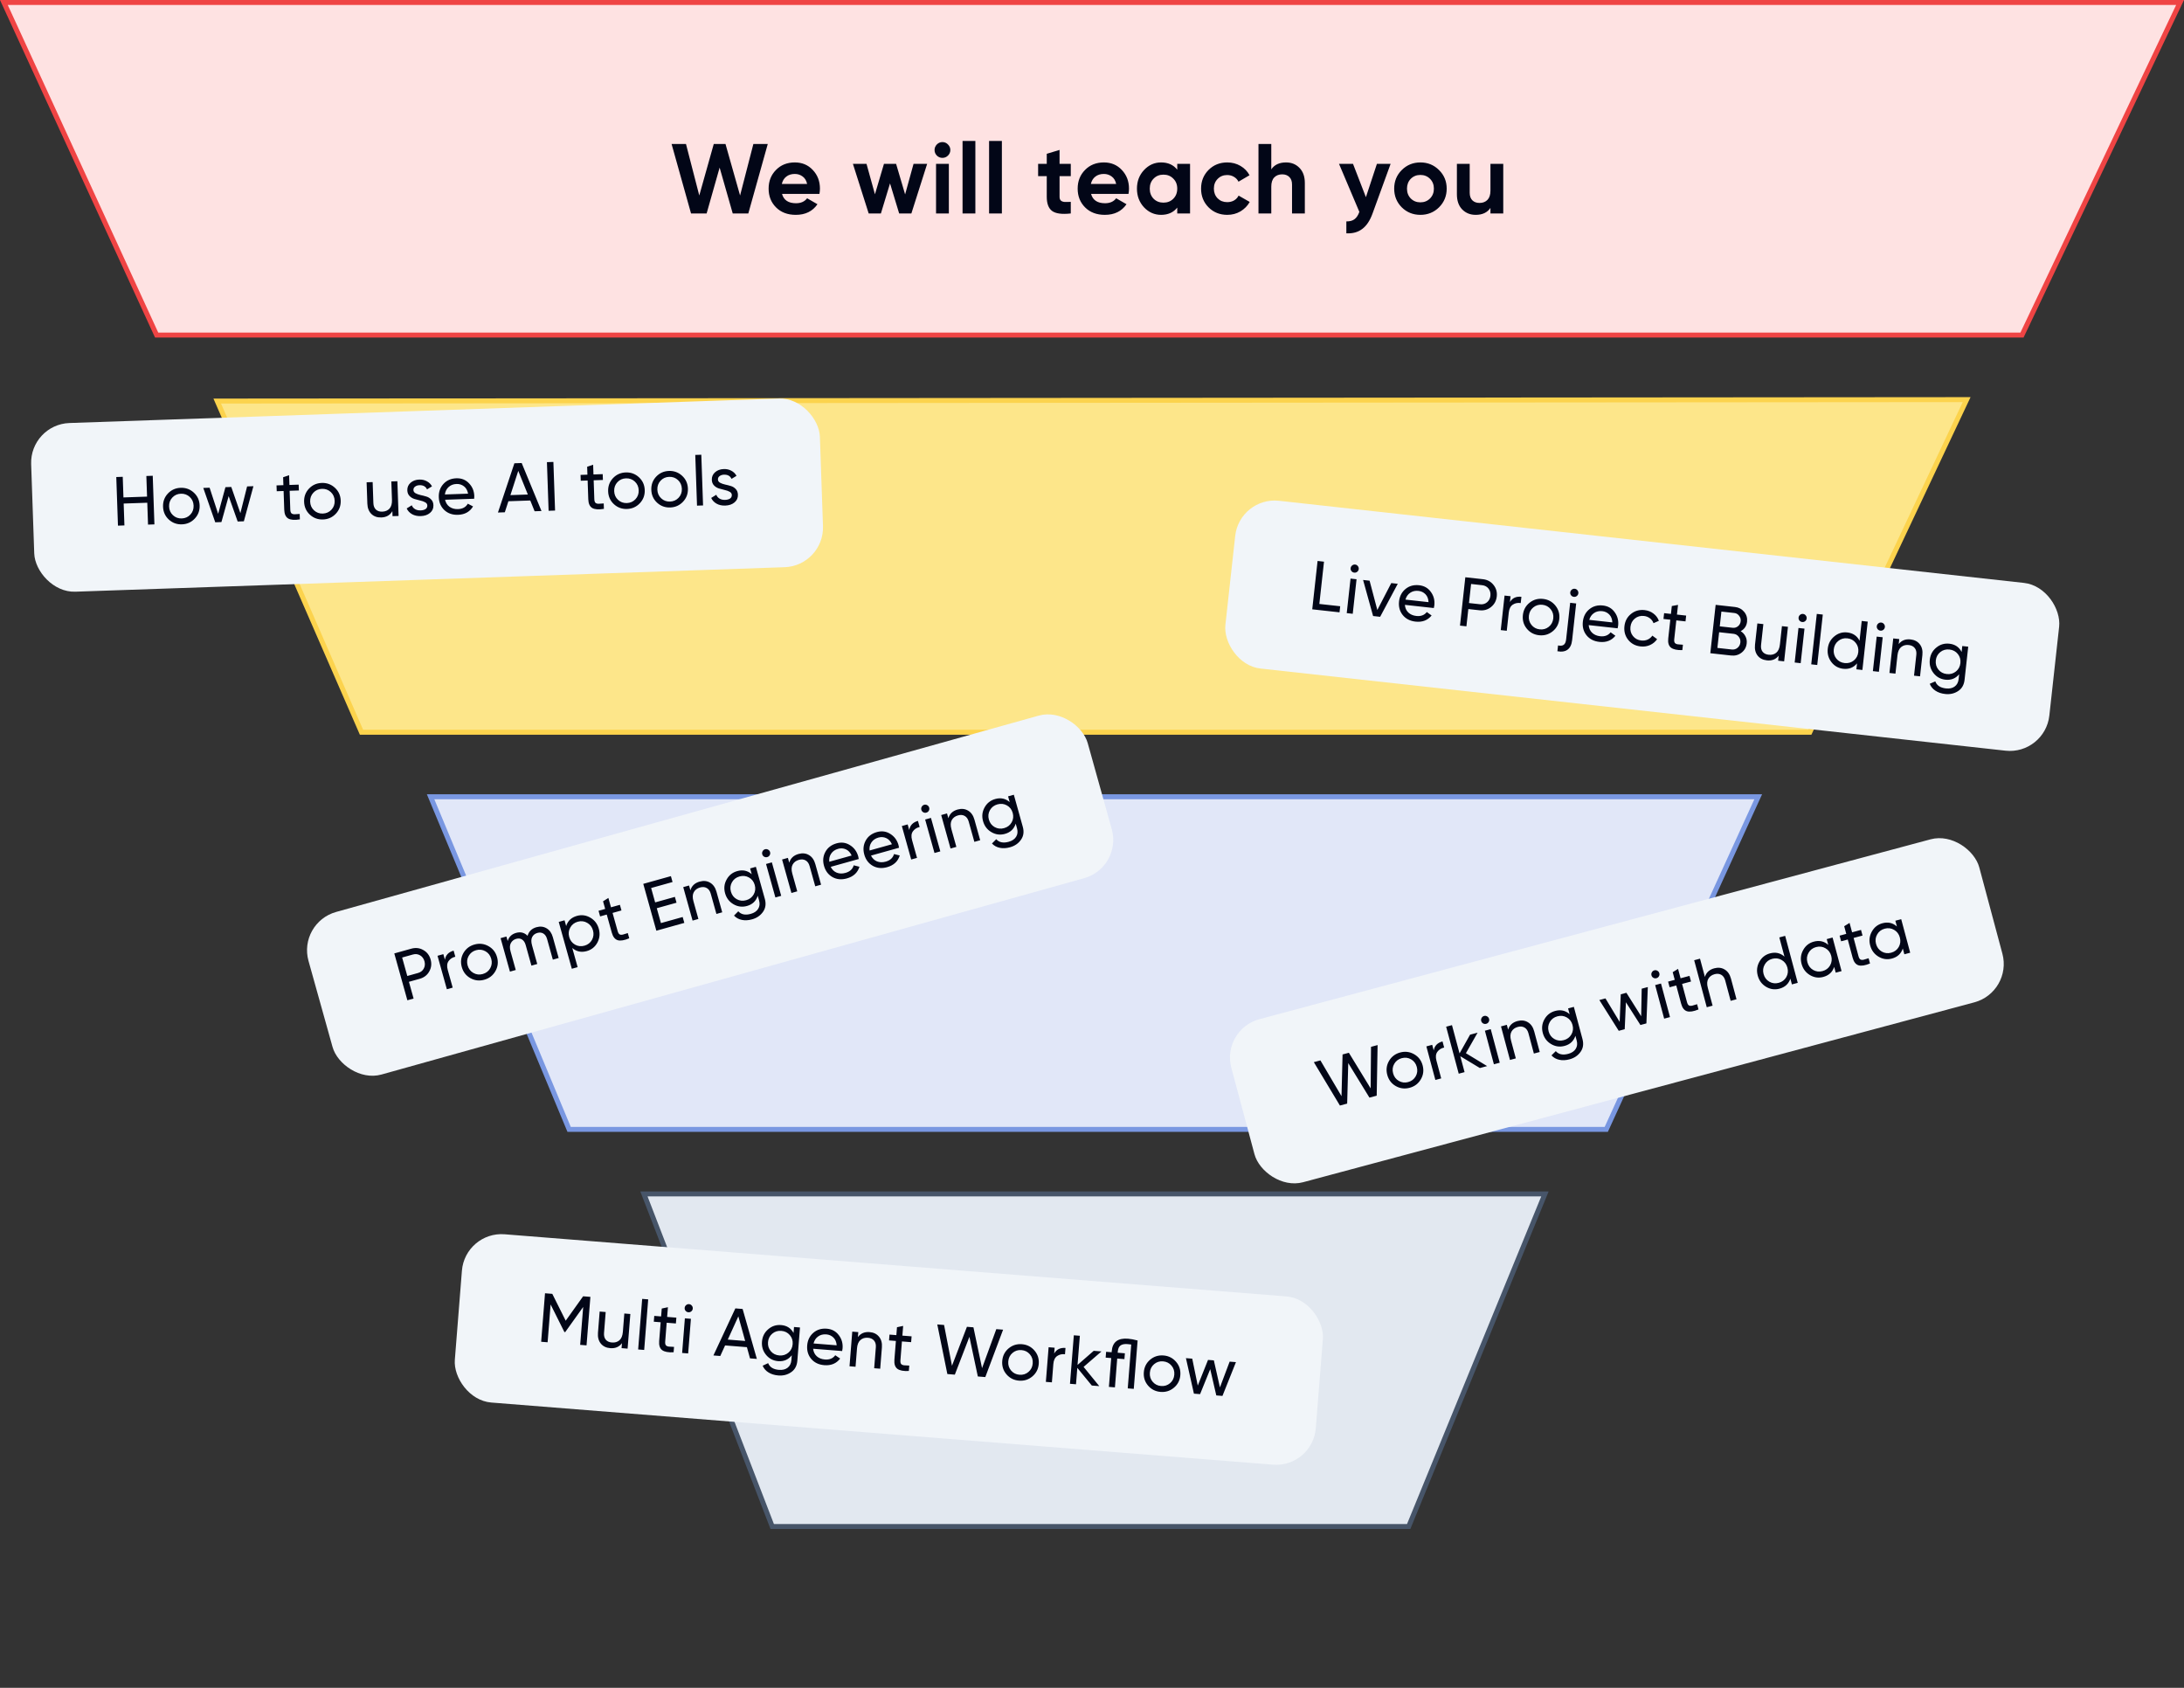 <svg width="440" height="340" viewBox="0 0 440 340" fill="none" xmlns="http://www.w3.org/2000/svg">
<rect x="0" y="0" width="440" height="340" fill="#333333" stroke="none"/>
<path d="M439.209 0.5L407.358 67.5H31.561L0.78 0.5H439.209Z" fill="#FEE2E2" stroke="#EF4444"/>
<path d="M139.22 43L135.3 29H138.2L140.88 39.38L143.8 29H146.16L149.1 39.38L151.78 29H154.68L150.76 43H147.62L144.98 33.76L142.36 43H139.22ZM157.549 39.06C157.896 40.313 158.836 40.94 160.369 40.94C161.356 40.94 162.102 40.607 162.609 39.94L164.689 41.14C163.702 42.567 162.249 43.28 160.329 43.28C158.676 43.28 157.349 42.78 156.349 41.78C155.349 40.78 154.849 39.52 154.849 38C154.849 36.493 155.342 35.24 156.329 34.24C157.316 33.227 158.582 32.72 160.129 32.72C161.596 32.72 162.802 33.227 163.749 34.24C164.709 35.253 165.189 36.507 165.189 38C165.189 38.333 165.156 38.687 165.089 39.06H157.549ZM157.509 37.06H162.609C162.462 36.38 162.156 35.873 161.689 35.54C161.236 35.207 160.716 35.04 160.129 35.04C159.436 35.04 158.862 35.22 158.409 35.58C157.956 35.927 157.656 36.42 157.509 37.06ZM184.05 33H186.79L183.61 43H181.15L179.31 36.94L177.47 43H175.01L171.83 33H174.57L176.27 39.14L178.09 33H180.53L182.35 39.16L184.05 33ZM189.861 31.8C189.434 31.8 189.061 31.647 188.741 31.34C188.434 31.02 188.281 30.647 188.281 30.22C188.281 29.793 188.434 29.42 188.741 29.1C189.061 28.78 189.434 28.62 189.861 28.62C190.301 28.62 190.674 28.78 190.981 29.1C191.301 29.42 191.461 29.793 191.461 30.22C191.461 30.647 191.301 31.02 190.981 31.34C190.674 31.647 190.301 31.8 189.861 31.8ZM188.581 43V33H191.161V43H188.581ZM193.922 43V28.4H196.502V43H193.922ZM199.264 43V28.4H201.844V43H199.264ZM215.725 35.48H213.465V39.64C213.465 39.987 213.552 40.24 213.725 40.4C213.898 40.56 214.152 40.653 214.485 40.68C214.818 40.693 215.232 40.687 215.725 40.66V43C213.952 43.2 212.698 43.033 211.965 42.5C211.245 41.967 210.885 41.013 210.885 39.64V35.48H209.145V33H210.885V30.98L213.465 30.2V33H215.725V35.48ZM219.812 39.06C220.158 40.313 221.098 40.94 222.632 40.94C223.618 40.94 224.365 40.607 224.872 39.94L226.952 41.14C225.965 42.567 224.512 43.28 222.592 43.28C220.938 43.28 219.612 42.78 218.612 41.78C217.612 40.78 217.112 39.52 217.112 38C217.112 36.493 217.605 35.24 218.592 34.24C219.578 33.227 220.845 32.72 222.392 32.72C223.858 32.72 225.065 33.227 226.012 34.24C226.972 35.253 227.452 36.507 227.452 38C227.452 38.333 227.418 38.687 227.352 39.06H219.812ZM219.772 37.06H224.872C224.725 36.38 224.418 35.873 223.952 35.54C223.498 35.207 222.978 35.04 222.392 35.04C221.698 35.04 221.125 35.22 220.672 35.58C220.218 35.927 219.918 36.42 219.772 37.06ZM237.175 33H239.755V43H237.175V41.82C236.401 42.793 235.315 43.28 233.915 43.28C232.581 43.28 231.435 42.773 230.475 41.76C229.528 40.733 229.055 39.48 229.055 38C229.055 36.52 229.528 35.273 230.475 34.26C231.435 33.233 232.581 32.72 233.915 32.72C235.315 32.72 236.401 33.207 237.175 34.18V33ZM232.415 40.04C232.935 40.56 233.595 40.82 234.395 40.82C235.195 40.82 235.855 40.56 236.375 40.04C236.908 39.507 237.175 38.827 237.175 38C237.175 37.173 236.908 36.5 236.375 35.98C235.855 35.447 235.195 35.18 234.395 35.18C233.595 35.18 232.935 35.447 232.415 35.98C231.895 36.5 231.635 37.173 231.635 38C231.635 38.827 231.895 39.507 232.415 40.04ZM247.254 43.28C245.747 43.28 244.487 42.773 243.474 41.76C242.474 40.747 241.974 39.493 241.974 38C241.974 36.507 242.474 35.253 243.474 34.24C244.487 33.227 245.747 32.72 247.254 32.72C248.227 32.72 249.114 32.953 249.914 33.42C250.714 33.887 251.321 34.513 251.734 35.3L249.514 36.6C249.314 36.187 249.007 35.86 248.594 35.62C248.194 35.38 247.741 35.26 247.234 35.26C246.461 35.26 245.821 35.52 245.314 36.04C244.807 36.547 244.554 37.2 244.554 38C244.554 38.787 244.807 39.44 245.314 39.96C245.821 40.467 246.461 40.72 247.234 40.72C247.754 40.72 248.214 40.607 248.614 40.38C249.027 40.14 249.334 39.813 249.534 39.4L251.774 40.68C251.334 41.467 250.714 42.1 249.914 42.58C249.114 43.047 248.227 43.28 247.254 43.28ZM259.099 32.72C260.192 32.72 261.092 33.087 261.799 33.82C262.519 34.553 262.879 35.567 262.879 36.86V43H260.299V37.18C260.299 36.513 260.119 36.007 259.759 35.66C259.399 35.3 258.919 35.12 258.319 35.12C257.652 35.12 257.119 35.327 256.719 35.74C256.319 36.153 256.119 36.773 256.119 37.6V43H253.539V29H256.119V34.12C256.745 33.187 257.739 32.72 259.099 32.72ZM277.402 33H280.162L276.522 43C276.002 44.44 275.308 45.48 274.442 46.12C273.588 46.773 272.522 47.067 271.242 47V44.6C271.935 44.613 272.482 44.467 272.882 44.16C273.295 43.853 273.622 43.36 273.862 42.68L269.762 33H272.582L275.182 39.72L277.402 33ZM289.919 41.76C288.892 42.773 287.639 43.28 286.159 43.28C284.679 43.28 283.425 42.773 282.399 41.76C281.385 40.733 280.879 39.48 280.879 38C280.879 36.52 281.385 35.273 282.399 34.26C283.425 33.233 284.679 32.72 286.159 32.72C287.639 32.72 288.892 33.233 289.919 34.26C290.945 35.273 291.459 36.52 291.459 38C291.459 39.48 290.945 40.733 289.919 41.76ZM284.219 39.98C284.739 40.5 285.385 40.76 286.159 40.76C286.932 40.76 287.579 40.5 288.099 39.98C288.619 39.46 288.879 38.8 288.879 38C288.879 37.2 288.619 36.54 288.099 36.02C287.579 35.5 286.932 35.24 286.159 35.24C285.385 35.24 284.739 35.5 284.219 36.02C283.712 36.54 283.459 37.2 283.459 38C283.459 38.8 283.712 39.46 284.219 39.98ZM300.274 33H302.854V43H300.274V41.88C299.647 42.813 298.654 43.28 297.294 43.28C296.2 43.28 295.294 42.913 294.574 42.18C293.867 41.447 293.514 40.433 293.514 39.14V33H296.094V38.82C296.094 39.487 296.274 40 296.634 40.36C296.994 40.707 297.474 40.88 298.074 40.88C298.74 40.88 299.274 40.673 299.674 40.26C300.074 39.847 300.274 39.227 300.274 38.4V33Z" fill="#020617"/>
<path d="M364.618 147.5H72.827L43.763 80.79L396.211 80.5L364.618 147.5Z" fill="#FDE68A" stroke="#FCD34D"/>
<rect x="6" y="85.488" width="159" height="34" rx="8" transform="rotate(-1.978 6 85.488)" fill="#F1F5F9"/>
<path d="M29.485 95.883L30.772 95.839L31.11 105.633L29.823 105.678L29.671 101.27L24.914 101.435L25.066 105.842L23.765 105.887L23.426 96.093L24.728 96.048L24.871 100.203L29.628 100.039L29.485 95.883ZM39.234 104.47C38.541 105.204 37.681 105.588 36.654 105.624C35.629 105.659 34.744 105.335 34.001 104.651C33.268 103.966 32.883 103.107 32.848 102.071C32.812 101.036 33.136 100.151 33.821 99.418C34.514 98.684 35.374 98.3 36.4 98.264C37.426 98.229 38.311 98.553 39.053 99.237C39.796 99.921 40.185 100.781 40.221 101.816C40.257 102.852 39.928 103.736 39.234 104.47ZM36.614 104.435C37.313 104.41 37.892 104.152 38.352 103.66C38.811 103.168 39.029 102.567 39.004 101.859C38.98 101.15 38.721 100.566 38.229 100.106C37.737 99.647 37.141 99.429 36.441 99.454C35.751 99.477 35.176 99.735 34.717 100.228C34.258 100.72 34.04 101.32 34.065 102.029C34.089 102.738 34.348 103.322 34.84 103.781C35.332 104.241 35.923 104.458 36.614 104.435ZM49.783 97.984L51.056 97.94L49.129 105.011L47.884 105.054L46.068 99.934L44.61 105.167L43.365 105.21L40.954 98.289L42.228 98.245L43.95 103.509L45.418 98.135L46.593 98.094L48.428 103.368L49.783 97.984ZM60.213 98.801L58.352 98.865L58.483 102.657C58.495 103.002 58.569 103.247 58.705 103.391C58.849 103.527 59.062 103.594 59.342 103.594C59.622 103.584 59.967 103.563 60.376 103.53L60.414 104.621C59.355 104.798 58.574 104.741 58.069 104.45C57.563 104.15 57.296 103.566 57.266 102.699L57.135 98.907L55.75 98.955L55.709 97.779L57.094 97.732L57.039 96.137L58.244 95.731L58.312 97.69L60.172 97.625L60.213 98.801ZM67.654 103.489C66.96 104.222 66.1 104.607 65.074 104.642C64.048 104.678 63.164 104.353 62.421 103.669C61.688 102.985 61.303 102.125 61.267 101.09C61.231 100.054 61.556 99.17 62.24 98.436C62.934 97.703 63.794 97.318 64.82 97.283C65.846 97.247 66.73 97.572 67.473 98.256C68.216 98.94 68.605 99.8 68.641 100.835C68.677 101.87 68.347 102.755 67.654 103.489ZM65.033 103.453C65.733 103.429 66.312 103.171 66.771 102.679C67.231 102.186 67.448 101.586 67.423 100.877C67.399 100.168 67.141 99.584 66.648 99.125C66.156 98.665 65.561 98.448 64.861 98.472C64.171 98.496 63.596 98.754 63.137 99.246C62.677 99.738 62.46 100.339 62.484 101.048C62.509 101.757 62.767 102.341 63.259 102.8C63.752 103.259 64.343 103.477 65.033 103.453ZM78.84 96.981L80.057 96.939L80.299 103.934L79.081 103.976L79.046 102.969C78.579 103.779 77.838 104.202 76.821 104.237C76 104.265 75.334 104.031 74.822 103.535C74.309 103.03 74.038 102.334 74.007 101.448L73.859 97.153L75.076 97.111L75.222 101.336C75.242 101.905 75.411 102.343 75.729 102.649C76.048 102.947 76.478 103.086 77.019 103.067C77.625 103.046 78.108 102.843 78.468 102.457C78.828 102.061 78.995 101.472 78.968 100.688L78.84 96.981ZM83.291 98.718C83.3 98.989 83.443 99.203 83.719 99.362C83.995 99.511 84.326 99.63 84.712 99.72C85.098 99.8 85.484 99.898 85.871 100.016C86.258 100.124 86.592 100.327 86.873 100.626C87.154 100.915 87.302 101.297 87.319 101.773C87.341 102.407 87.111 102.924 86.63 103.324C86.158 103.723 85.54 103.936 84.775 103.962C84.094 103.985 83.506 103.856 83.01 103.575C82.515 103.293 82.156 102.908 81.934 102.421L82.963 101.783C83.086 102.115 83.305 102.374 83.62 102.559C83.934 102.744 84.306 102.829 84.735 102.815C85.136 102.801 85.465 102.715 85.721 102.556C85.977 102.389 86.099 102.142 86.088 101.815C86.078 101.545 85.936 101.335 85.659 101.186C85.383 101.027 85.052 100.908 84.667 100.828C84.281 100.738 83.894 100.635 83.507 100.518C83.12 100.4 82.786 100.197 82.505 99.908C82.225 99.619 82.076 99.241 82.06 98.775C82.039 98.168 82.255 97.661 82.708 97.253C83.17 96.845 83.756 96.629 84.465 96.604C85.034 96.585 85.542 96.698 85.989 96.944C86.446 97.18 86.794 97.523 87.033 97.972L86.032 98.581C85.759 97.993 85.25 97.712 84.504 97.738C84.159 97.749 83.868 97.844 83.631 98.02C83.394 98.187 83.281 98.42 83.291 98.718ZM89.667 100.669C89.81 101.29 90.111 101.765 90.57 102.095C91.04 102.424 91.605 102.577 92.267 102.555C93.191 102.523 93.851 102.159 94.247 101.464L95.303 102.015C94.658 103.093 93.65 103.655 92.279 103.703C91.169 103.741 90.252 103.427 89.529 102.761C88.814 102.085 88.439 101.216 88.402 100.152C88.366 99.099 88.676 98.21 89.333 97.487C89.99 96.764 90.859 96.383 91.941 96.346C92.967 96.311 93.814 96.646 94.483 97.351C95.161 98.047 95.517 98.903 95.552 99.92C95.558 100.097 95.551 100.279 95.529 100.467L89.667 100.669ZM91.981 97.493C91.328 97.516 90.793 97.721 90.377 98.109C89.96 98.488 89.711 98.987 89.63 99.606L94.303 99.444C94.178 98.786 93.899 98.291 93.468 97.96C93.036 97.63 92.54 97.474 91.981 97.493ZM107.706 102.988L106.832 100.819L102.425 100.971L101.703 103.195L100.318 103.243L103.632 93.323L105.101 93.272L109.091 102.94L107.706 102.988ZM102.831 99.738L106.343 99.617L104.413 94.851L102.831 99.738ZM110.188 93.096L111.489 93.051L111.827 102.846L110.526 102.891L110.188 93.096ZM121.465 96.685L119.604 96.749L119.735 100.541C119.747 100.886 119.821 101.131 119.956 101.276C120.101 101.411 120.313 101.479 120.594 101.478C120.873 101.469 121.218 101.447 121.628 101.414L121.666 102.506C120.607 102.682 119.825 102.625 119.32 102.335C118.815 102.035 118.547 101.451 118.518 100.583L118.387 96.792L117.001 96.839L116.961 95.664L118.346 95.616L118.291 94.021L119.496 93.615L119.563 95.574L121.424 95.51L121.465 96.685ZM128.905 101.373C128.212 102.107 127.352 102.492 126.326 102.527C125.3 102.562 124.415 102.238 123.673 101.554C122.939 100.87 122.555 100.01 122.519 98.974C122.483 97.939 122.807 97.055 123.492 96.321C124.186 95.587 125.046 95.203 126.072 95.167C127.098 95.132 127.982 95.456 128.725 96.14C129.467 96.825 129.857 97.684 129.892 98.72C129.928 99.755 129.599 100.64 128.905 101.373ZM126.285 101.338C126.984 101.314 127.564 101.055 128.023 100.563C128.482 100.071 128.7 99.471 128.675 98.762C128.651 98.053 128.392 97.469 127.9 97.009C127.408 96.55 126.812 96.332 126.113 96.357C125.422 96.38 124.848 96.638 124.388 97.131C123.929 97.623 123.712 98.223 123.736 98.932C123.761 99.641 124.019 100.225 124.511 100.684C125.003 101.144 125.594 101.362 126.285 101.338ZM137.602 101.073C136.908 101.807 136.049 102.191 135.022 102.227C133.996 102.262 133.112 101.938 132.369 101.254C131.636 100.569 131.251 99.709 131.216 98.674C131.18 97.638 131.504 96.754 132.189 96.021C132.882 95.287 133.742 94.902 134.768 94.867C135.794 94.832 136.679 95.156 137.421 95.84C138.164 96.524 138.553 97.384 138.589 98.419C138.625 99.455 138.296 100.339 137.602 101.073ZM134.981 101.037C135.681 101.013 136.26 100.755 136.72 100.263C137.179 99.771 137.396 99.17 137.372 98.461C137.347 97.752 137.089 97.168 136.597 96.709C136.105 96.25 135.509 96.032 134.809 96.056C134.119 96.08 133.544 96.338 133.085 96.83C132.626 97.322 132.408 97.923 132.433 98.632C132.457 99.341 132.716 99.925 133.208 100.384C133.7 100.843 134.291 101.061 134.981 101.037ZM140.425 101.858L140.072 91.644L141.289 91.602L141.642 101.816L140.425 101.858ZM144.638 96.599C144.648 96.87 144.791 97.084 145.067 97.243C145.343 97.392 145.674 97.511 146.06 97.601C146.445 97.681 146.832 97.78 147.219 97.897C147.605 98.005 147.939 98.208 148.22 98.507C148.501 98.796 148.65 99.178 148.666 99.654C148.688 100.288 148.458 100.805 147.977 101.205C147.505 101.604 146.887 101.817 146.122 101.843C145.441 101.867 144.853 101.738 144.358 101.456C143.862 101.174 143.504 100.79 143.281 100.302L144.31 99.665C144.433 99.996 144.653 100.255 144.967 100.44C145.282 100.626 145.654 100.711 146.083 100.696C146.484 100.682 146.812 100.596 147.068 100.438C147.324 100.27 147.446 100.023 147.435 99.697C147.426 99.426 147.283 99.216 147.007 99.067C146.731 98.909 146.4 98.789 146.014 98.709C145.628 98.62 145.242 98.516 144.855 98.399C144.468 98.282 144.134 98.078 143.853 97.789C143.572 97.5 143.424 97.122 143.408 96.656C143.387 96.05 143.603 95.543 144.055 95.135C144.518 94.726 145.103 94.51 145.812 94.486C146.381 94.466 146.889 94.579 147.337 94.825C147.793 95.061 148.141 95.404 148.381 95.854L147.379 96.463C147.107 95.874 146.597 95.593 145.851 95.619C145.506 95.631 145.215 95.725 144.978 95.901C144.741 96.068 144.628 96.301 144.638 96.599Z" fill="#020617"/>
<rect x="249.726" y="100" width="167" height="34" rx="8" transform="rotate(6.291 249.726 100)" fill="#F1F5F9"/>
<path d="M265.801 121.66L270.003 122.123L269.868 123.348L264.372 122.742L265.446 113.001L266.74 113.144L265.801 121.66ZM272.838 115.351C272.607 115.326 272.42 115.225 272.28 115.05C272.14 114.875 272.082 114.676 272.106 114.454C272.131 114.231 272.231 114.049 272.406 113.909C272.582 113.759 272.786 113.697 273.018 113.723C273.241 113.748 273.422 113.852 273.561 114.036C273.701 114.212 273.759 114.41 273.735 114.633C273.71 114.856 273.61 115.037 273.435 115.177C273.26 115.318 273.061 115.376 272.838 115.351ZM271.32 123.508L272.087 116.55L273.297 116.683L272.53 123.641L271.32 123.508ZM280.293 117.455L281.601 117.599L278.051 124.25L276.631 124.093L274.615 116.829L275.924 116.973L277.484 122.878L280.293 117.455ZM283.035 121.842C283.088 122.477 283.317 122.99 283.725 123.382C284.142 123.776 284.679 124.009 285.338 124.081C286.256 124.183 286.962 123.918 287.454 123.287L288.419 123.985C287.626 124.958 286.548 125.37 285.184 125.219C284.08 125.098 283.218 124.655 282.598 123.892C281.988 123.121 281.742 122.206 281.858 121.148C281.974 120.1 282.409 119.265 283.163 118.644C283.917 118.023 284.832 117.772 285.908 117.891C286.928 118.003 287.719 118.456 288.279 119.251C288.85 120.037 289.079 120.935 288.968 121.946C288.948 122.123 288.914 122.302 288.866 122.484L283.035 121.842ZM285.782 119.032C285.133 118.96 284.574 119.086 284.106 119.41C283.64 119.725 283.322 120.183 283.152 120.784L287.8 121.296C287.77 120.627 287.566 120.097 287.186 119.708C286.807 119.318 286.339 119.093 285.782 119.032ZM298.747 116.672C299.647 116.771 300.36 117.155 300.887 117.824C301.425 118.484 301.645 119.259 301.546 120.15C301.449 121.031 301.066 121.74 300.396 122.277C299.736 122.814 298.956 123.033 298.056 122.934L295.816 122.687L295.432 126.166L294.138 126.024L295.212 116.283L298.747 116.672ZM298.19 121.724C298.728 121.783 299.193 121.651 299.586 121.328C299.979 120.996 300.206 120.556 300.266 120.009C300.328 119.452 300.202 118.974 299.889 118.573C299.577 118.172 299.151 117.942 298.613 117.883L296.373 117.636L295.949 121.477L298.19 121.724ZM304.199 121.273C304.693 120.455 305.464 120.103 306.512 120.219L306.373 121.485C305.782 121.392 305.254 121.493 304.79 121.789C304.325 122.085 304.051 122.614 303.967 123.375L303.561 127.062L302.35 126.929L303.117 119.971L304.328 120.104L304.199 121.273ZM312.783 127.192C311.991 127.818 311.084 128.075 310.064 127.962C309.044 127.85 308.215 127.402 307.578 126.618C306.951 125.835 306.694 124.929 306.808 123.899C306.921 122.869 307.369 122.041 308.152 121.413C308.944 120.787 309.85 120.53 310.871 120.643C311.891 120.755 312.72 121.203 313.357 121.987C313.993 122.771 314.255 123.678 314.141 124.708C314.028 125.737 313.575 126.565 312.783 127.192ZM310.194 126.78C310.89 126.856 311.501 126.684 312.026 126.263C312.551 125.842 312.853 125.279 312.931 124.574C313.008 123.869 312.837 123.254 312.416 122.729C311.995 122.203 311.436 121.902 310.741 121.826C310.054 121.75 309.448 121.923 308.923 122.343C308.398 122.764 308.096 123.327 308.018 124.033C307.941 124.738 308.112 125.353 308.533 125.878C308.954 126.403 309.508 126.704 310.194 126.78ZM317.085 120.229C316.853 120.204 316.666 120.103 316.526 119.928C316.386 119.753 316.328 119.554 316.352 119.331C316.377 119.109 316.477 118.927 316.652 118.787C316.828 118.637 317.032 118.575 317.264 118.601C317.487 118.626 317.668 118.73 317.807 118.914C317.947 119.089 318.005 119.288 317.981 119.511C317.956 119.734 317.856 119.915 317.681 120.055C317.506 120.196 317.307 120.254 317.085 120.229ZM315.52 128.803L316.333 121.428L317.543 121.561L316.73 128.937C316.631 129.837 316.331 130.475 315.829 130.852C315.326 131.237 314.638 131.349 313.764 131.187L313.893 130.018C314.398 130.121 314.778 130.078 315.033 129.891C315.298 129.704 315.46 129.341 315.52 128.803ZM320.065 125.924C320.117 126.559 320.347 127.073 320.755 127.465C321.171 127.858 321.709 128.091 322.368 128.164C323.286 128.265 323.991 128 324.484 127.369L325.449 128.067C324.656 129.041 323.578 129.452 322.214 129.302C321.11 129.18 320.248 128.738 319.628 127.974C319.018 127.203 318.772 126.288 318.888 125.231C319.004 124.183 319.439 123.348 320.192 122.727C320.946 122.106 321.861 121.854 322.938 121.973C323.958 122.086 324.749 122.539 325.309 123.333C325.879 124.119 326.109 125.018 325.998 126.029C325.978 126.205 325.944 126.384 325.896 126.567L320.065 125.924ZM322.812 123.114C322.162 123.043 321.604 123.169 321.136 123.493C320.67 123.808 320.351 124.265 320.182 124.866L324.83 125.379C324.8 124.709 324.596 124.179 324.216 123.79C323.837 123.401 323.368 123.175 322.812 123.114ZM330.522 130.218C329.474 130.102 328.64 129.658 328.021 128.886C327.403 128.104 327.151 127.194 327.266 126.155C327.38 125.115 327.824 124.286 328.596 123.667C329.37 123.039 330.281 122.783 331.329 122.898C332.016 122.974 332.614 123.209 333.125 123.603C333.636 123.988 333.996 124.474 334.204 125.06L333.123 125.533C332.988 125.142 332.747 124.815 332.4 124.552C332.063 124.289 331.663 124.132 331.199 124.081C330.503 124.004 329.892 124.176 329.367 124.597C328.851 125.019 328.554 125.583 328.477 126.288C328.4 126.984 328.567 127.594 328.979 128.118C329.4 128.643 329.958 128.944 330.654 129.021C331.118 129.072 331.547 129.012 331.942 128.839C332.338 128.657 332.653 128.392 332.889 128.042L333.853 128.754C333.495 129.269 333.02 129.662 332.427 129.935C331.834 130.198 331.199 130.292 330.522 130.218ZM339.57 125.173L337.719 124.969L337.304 128.74C337.266 129.083 337.304 129.336 337.417 129.499C337.541 129.654 337.741 129.751 338.019 129.791C338.297 129.821 338.641 129.85 339.052 129.876L338.932 130.962C337.859 130.984 337.094 130.816 336.636 130.455C336.179 130.086 335.998 129.469 336.093 128.607L336.509 124.835L335.131 124.684L335.26 123.515L336.638 123.666L336.812 122.08L338.063 121.852L337.848 123.8L339.699 124.004L339.57 125.173ZM350.69 127.145C351.112 127.408 351.431 127.753 351.646 128.18C351.871 128.609 351.955 129.083 351.898 129.603C351.812 130.382 351.466 131.006 350.861 131.474C350.255 131.943 349.558 132.133 348.769 132.046L344.567 131.583L345.641 121.842L349.537 122.272C350.298 122.356 350.914 122.682 351.387 123.25C351.86 123.819 352.054 124.479 351.972 125.23C351.876 126.093 351.449 126.731 350.69 127.145ZM349.404 123.482L346.801 123.195L346.473 126.173L349.075 126.46C349.484 126.505 349.843 126.399 350.153 126.142C350.463 125.886 350.641 125.548 350.687 125.131C350.732 124.723 350.626 124.359 350.37 124.04C350.125 123.712 349.803 123.526 349.404 123.482ZM348.903 130.836C349.339 130.884 349.722 130.771 350.053 130.498C350.383 130.224 350.573 129.865 350.622 129.42C350.67 128.984 350.558 128.596 350.286 128.256C350.023 127.917 349.678 127.724 349.251 127.677L346.343 127.356L345.994 130.515L348.903 130.836ZM358.999 126.132L360.209 126.265L359.442 133.223L358.232 133.09L358.342 132.088C357.764 132.822 356.969 133.133 355.957 133.022C355.141 132.932 354.515 132.605 354.08 132.04C353.645 131.467 353.477 130.739 353.574 129.858L354.045 125.586L355.255 125.719L354.792 129.922C354.73 130.487 354.834 130.945 355.106 131.294C355.378 131.634 355.783 131.834 356.321 131.893C356.924 131.96 357.432 131.828 357.844 131.497C358.257 131.158 358.506 130.599 358.592 129.819L358.999 126.132ZM363.083 125.3C362.851 125.275 362.665 125.174 362.524 124.999C362.384 124.824 362.326 124.625 362.351 124.403C362.375 124.18 362.475 123.999 362.65 123.858C362.826 123.709 363.03 123.647 363.262 123.672C363.485 123.697 363.666 123.801 363.805 123.986C363.946 124.161 364.003 124.359 363.979 124.582C363.954 124.805 363.855 124.986 363.679 125.127C363.504 125.267 363.305 125.325 363.083 125.3ZM361.564 133.457L362.331 126.499L363.542 126.633L362.774 133.59L361.564 133.457ZM364.9 133.825L366.02 123.666L367.23 123.8L366.11 133.958L364.9 133.825ZM375.071 125.087L376.281 125.22L375.208 134.961L373.997 134.828L374.129 133.631C373.425 134.483 372.497 134.845 371.347 134.719C370.373 134.611 369.581 134.167 368.973 133.386C368.365 132.596 368.117 131.691 368.23 130.671C368.342 129.65 368.781 128.825 369.545 128.196C370.31 127.557 371.18 127.292 372.154 127.399C373.304 127.526 374.13 128.082 374.632 129.067L375.071 125.087ZM371.629 133.567C372.334 133.644 372.949 133.473 373.474 133.052C374.001 132.621 374.303 132.054 374.38 131.349C374.458 130.644 374.287 130.028 373.866 129.503C373.446 128.969 372.883 128.662 372.178 128.585C371.482 128.508 370.871 128.685 370.345 129.115C369.82 129.536 369.518 130.099 369.44 130.804C369.363 131.509 369.534 132.129 369.954 132.664C370.375 133.189 370.933 133.49 371.629 133.567ZM378.839 127.037C378.607 127.012 378.421 126.911 378.281 126.736C378.14 126.561 378.082 126.362 378.107 126.14C378.132 125.917 378.231 125.736 378.406 125.595C378.583 125.446 378.787 125.384 379.019 125.409C379.241 125.434 379.422 125.538 379.561 125.723C379.702 125.898 379.76 126.097 379.735 126.319C379.711 126.542 379.611 126.723 379.436 126.864C379.261 127.004 379.062 127.062 378.839 127.037ZM377.32 135.194L378.087 128.236L379.298 128.37L378.531 135.327L377.32 135.194ZM384.908 128.805C385.724 128.895 386.35 129.227 386.784 129.801C387.22 130.365 387.389 131.088 387.292 131.969L386.821 136.241L385.61 136.108L386.073 131.905C386.136 131.339 386.031 130.887 385.758 130.547C385.487 130.198 385.082 129.993 384.544 129.934C383.941 129.867 383.433 130.004 383.02 130.343C382.608 130.674 382.359 131.228 382.273 132.008L381.867 135.695L380.656 135.562L381.423 128.604L382.634 128.737L382.523 129.739C383.102 129.005 383.897 128.694 384.908 128.805ZM395.331 130.137L396.528 130.269L395.793 136.935C395.68 137.965 395.244 138.724 394.486 139.213C393.726 139.712 392.86 139.907 391.886 139.8C391.106 139.714 390.45 139.491 389.917 139.132C389.383 138.782 389.002 138.318 388.775 137.739L389.898 137.257C390.193 138.078 390.906 138.551 392.038 138.676C392.761 138.756 393.348 138.628 393.798 138.292C394.258 137.958 394.524 137.462 394.596 136.803L394.705 135.815C393.991 136.675 393.068 137.043 391.936 136.918C390.943 136.809 390.142 136.363 389.534 135.583C388.925 134.802 388.676 133.906 388.788 132.895C388.899 131.884 389.336 131.068 390.1 130.448C390.864 129.818 391.742 129.558 392.735 129.668C393.876 129.794 394.698 130.349 395.199 131.334L395.331 130.137ZM390.513 134.874C390.934 135.399 391.497 135.701 392.202 135.778C392.907 135.856 393.522 135.684 394.048 135.263C394.573 134.843 394.875 134.279 394.952 133.574C395.029 132.879 394.857 132.268 394.436 131.743C394.015 131.218 393.452 130.916 392.747 130.838C392.042 130.761 391.427 130.932 390.901 131.353C390.376 131.774 390.075 132.332 389.998 133.028C389.921 133.733 390.092 134.349 390.513 134.874Z" fill="#020617"/>
<path d="M354.222 160.5L323.609 227.5H114.656L86.75 160.5H354.222Z" fill="#E1E7F8" stroke="#7997E1"/>
<rect x="60" y="185.86" width="163" height="34" rx="8" transform="rotate(-15.61 60 185.86)" fill="#F1F5F9"/>
<path d="M82.86 191.102C83.732 190.859 84.537 190.949 85.275 191.372C86.02 191.784 86.513 192.422 86.755 193.285C86.993 194.139 86.902 194.94 86.481 195.687C86.069 196.432 85.427 196.926 84.555 197.17L82.384 197.777L83.326 201.147L82.072 201.498L79.435 192.059L82.86 191.102ZM84.227 195.997C84.749 195.851 85.131 195.555 85.375 195.109C85.616 194.654 85.662 194.162 85.514 193.631C85.363 193.092 85.068 192.695 84.629 192.44C84.189 192.185 83.709 192.13 83.187 192.275L81.017 192.882L82.056 196.603L84.227 195.997ZM89.635 193.338C89.787 192.394 90.372 191.78 91.388 191.496L91.73 192.723C91.148 192.857 90.696 193.148 90.375 193.596C90.055 194.044 89.997 194.637 90.203 195.374L91.202 198.947L90.028 199.275L88.145 192.533L89.318 192.205L89.635 193.338ZM99.807 195.627C99.305 196.504 98.56 197.08 97.572 197.356C96.583 197.633 95.647 197.526 94.764 197.036C93.89 196.544 93.313 195.799 93.034 194.801C92.756 193.803 92.862 192.867 93.355 191.993C93.856 191.117 94.601 190.54 95.59 190.264C96.579 189.988 97.515 190.094 98.398 190.584C99.281 191.074 99.862 191.818 100.14 192.816C100.419 193.813 100.308 194.751 99.807 195.627ZM97.251 196.21C97.925 196.022 98.428 195.634 98.758 195.048C99.088 194.461 99.158 193.827 98.967 193.143C98.776 192.46 98.388 191.953 97.801 191.623C97.215 191.293 96.584 191.222 95.91 191.41C95.245 191.596 94.747 191.982 94.417 192.569C94.087 193.155 94.017 193.79 94.208 194.473C94.398 195.156 94.787 195.663 95.374 195.993C95.96 196.324 96.586 196.396 97.251 196.21ZM108.083 186.773C108.838 186.563 109.519 186.639 110.124 187.003C110.727 187.358 111.146 187.953 111.379 188.789L112.551 192.982L111.378 193.31L110.218 189.157C110.072 188.636 109.824 188.269 109.474 188.057C109.124 187.844 108.724 187.801 108.275 187.927C107.771 188.067 107.415 188.351 107.204 188.778C107.001 189.193 106.995 189.747 107.189 190.439L108.236 194.188L107.063 194.516L105.903 190.363C105.757 189.841 105.514 189.473 105.173 189.258C104.841 189.041 104.454 188.994 104.014 189.117C103.519 189.255 103.154 189.541 102.917 189.976C102.688 190.408 102.67 190.965 102.861 191.649L103.908 195.397L102.735 195.725L100.851 188.983L102.024 188.655L102.277 189.559C102.534 188.711 103.103 188.165 103.984 187.919C104.892 187.665 105.66 187.862 106.287 188.511C106.541 187.616 107.14 187.037 108.083 186.773ZM116.236 184.496C117.18 184.232 118.081 184.353 118.94 184.86C119.796 185.357 120.362 186.1 120.638 187.089C120.914 188.078 120.817 189.011 120.345 189.889C119.871 190.758 119.161 191.324 118.218 191.588C117.103 191.9 116.129 191.692 115.296 190.965L116.374 194.822L115.201 195.149L112.564 185.711L113.737 185.383L114.061 186.543C114.396 185.489 115.121 184.807 116.236 184.496ZM117.753 190.497C118.427 190.309 118.929 189.921 119.26 189.335C119.587 188.739 119.656 188.1 119.465 187.417C119.274 186.733 118.886 186.227 118.299 185.896C117.71 185.557 117.078 185.481 116.404 185.67C115.721 185.861 115.215 186.254 114.888 186.849C114.557 187.436 114.488 188.071 114.678 188.754C114.869 189.437 115.259 189.948 115.848 190.288C116.435 190.618 117.07 190.688 117.753 190.497ZM125.205 183.4L123.412 183.901L124.433 187.555C124.525 187.888 124.655 188.108 124.821 188.217C124.993 188.314 125.216 188.33 125.488 188.263C125.758 188.188 126.088 188.086 126.478 187.957L126.772 189.009C125.785 189.43 125.012 189.559 124.453 189.396C123.891 189.223 123.493 188.719 123.259 187.883L122.239 184.229L120.904 184.602L120.587 183.469L121.922 183.096L121.493 181.559L122.568 180.881L123.095 182.768L124.889 182.267L125.205 183.4ZM133.155 185.947L137.537 184.723L137.868 185.909L132.232 187.484L129.595 178.045L135.164 176.489L135.495 177.676L131.181 178.881L131.99 181.78L135.968 180.669L136.296 181.842L132.318 182.953L133.155 185.947ZM140.955 177.59C141.746 177.369 142.45 177.443 143.067 177.813C143.682 178.175 144.109 178.782 144.347 179.636L145.504 183.776L144.331 184.104L143.193 180.032C143.04 179.483 142.773 179.102 142.394 178.888C142.012 178.666 141.56 178.627 141.039 178.773C140.454 178.936 140.034 179.252 139.777 179.721C139.518 180.181 139.494 180.789 139.705 181.544L140.703 185.117L139.53 185.445L137.647 178.703L138.82 178.375L139.091 179.346C139.354 178.449 139.975 177.863 140.955 177.59ZM151.123 174.938L152.283 174.614L154.087 181.072C154.366 182.07 154.245 182.938 153.724 183.674C153.205 184.42 152.474 184.925 151.53 185.188C150.775 185.399 150.083 185.437 149.455 185.303C148.828 185.178 148.302 184.889 147.875 184.436L148.738 183.57C149.317 184.222 150.155 184.395 151.252 184.089C151.953 183.893 152.45 183.555 152.743 183.076C153.044 182.595 153.106 182.035 152.928 181.396L152.66 180.439C152.318 181.504 151.599 182.189 150.502 182.496C149.54 182.764 148.631 182.65 147.775 182.153C146.919 181.655 146.354 180.917 146.08 179.937C145.807 178.957 145.908 178.037 146.385 177.177C146.859 176.308 147.577 175.739 148.539 175.471C149.645 175.162 150.614 175.371 151.447 176.097L151.123 174.938ZM148.419 181.13C149.006 181.46 149.641 181.53 150.324 181.339C151.007 181.148 151.514 180.759 151.844 180.173C152.175 179.586 152.244 178.951 152.054 178.268C151.865 177.594 151.478 177.092 150.891 176.761C150.305 176.431 149.67 176.361 148.987 176.552C148.304 176.743 147.797 177.132 147.466 177.718C147.136 178.305 147.065 178.935 147.253 179.609C147.444 180.293 147.833 180.799 148.419 181.13ZM154.58 172.649C154.355 172.712 154.145 172.688 153.95 172.578C153.754 172.468 153.626 172.305 153.566 172.089C153.506 171.874 153.531 171.668 153.641 171.472C153.748 171.268 153.915 171.134 154.139 171.072C154.355 171.011 154.562 171.041 154.76 171.16C154.956 171.27 155.083 171.433 155.144 171.649C155.204 171.864 155.179 172.07 155.069 172.265C154.959 172.461 154.796 172.589 154.58 172.649ZM156.213 180.784L154.33 174.042L155.503 173.714L157.386 180.456L156.213 180.784ZM160.871 172.026C161.662 171.805 162.366 171.879 162.983 172.249C163.597 172.611 164.024 173.218 164.262 174.072L165.419 178.212L164.246 178.54L163.108 174.468C162.955 173.919 162.689 173.538 162.309 173.324C161.927 173.102 161.475 173.063 160.954 173.209C160.37 173.372 159.949 173.688 159.693 174.157C159.434 174.617 159.409 175.225 159.62 175.98L160.619 179.553L159.446 179.881L157.562 173.139L158.735 172.811L159.006 173.782C159.269 172.885 159.891 172.299 160.871 172.026ZM167.358 174.618C167.643 175.187 168.047 175.578 168.572 175.79C169.105 176 169.691 176.015 170.329 175.837C171.219 175.588 171.775 175.079 171.996 174.31L173.152 174.598C172.78 175.797 171.933 176.581 170.611 176.95C169.542 177.249 168.577 177.16 167.717 176.683C166.863 176.195 166.293 175.438 166.007 174.414C165.723 173.398 165.815 172.461 166.283 171.604C166.751 170.746 167.506 170.172 168.549 169.88C169.538 169.604 170.44 169.73 171.256 170.258C172.079 170.774 172.627 171.522 172.901 172.502C172.948 172.673 172.984 172.852 173.007 173.039L167.358 174.618ZM168.858 170.986C168.228 171.162 167.757 171.487 167.444 171.962C167.129 172.428 167.004 172.972 167.071 173.593L171.575 172.335C171.298 171.724 170.91 171.309 170.413 171.089C169.915 170.87 169.397 170.835 168.858 170.986ZM175.475 172.35C175.76 172.919 176.165 173.31 176.689 173.522C177.223 173.732 177.809 173.747 178.447 173.569C179.337 173.32 179.892 172.811 180.114 172.042L181.27 172.33C180.897 173.529 180.05 174.313 178.729 174.682C177.659 174.981 176.694 174.892 175.834 174.415C174.981 173.927 174.411 173.17 174.124 172.146C173.841 171.13 173.933 170.193 174.401 169.336C174.868 168.478 175.624 167.904 176.666 167.612C177.655 167.336 178.558 167.462 179.374 167.99C180.196 168.506 180.745 169.254 181.018 170.234C181.066 170.405 181.102 170.584 181.125 170.771L175.475 172.35ZM176.975 168.718C176.346 168.894 175.875 169.219 175.562 169.694C175.246 170.161 175.122 170.704 175.189 171.325L179.692 170.067C179.415 169.456 179.028 169.041 178.53 168.821C178.033 168.602 177.515 168.567 176.975 168.718ZM183.18 167.202C183.333 166.259 183.918 165.645 184.934 165.361L185.276 166.588C184.694 166.722 184.242 167.013 183.921 167.461C183.601 167.909 183.543 168.501 183.749 169.239L184.748 172.812L183.575 173.139L181.691 166.398L182.864 166.07L183.18 167.202ZM186.635 163.693C186.411 163.756 186.201 163.733 186.005 163.622C185.81 163.512 185.682 163.349 185.621 163.134C185.561 162.918 185.586 162.712 185.696 162.517C185.804 162.312 185.97 162.179 186.195 162.116C186.41 162.056 186.617 162.085 186.815 162.204C187.011 162.314 187.139 162.477 187.199 162.693C187.259 162.909 187.234 163.114 187.124 163.31C187.014 163.505 186.851 163.633 186.635 163.693ZM188.268 171.828L186.385 165.086L187.558 164.758L189.442 171.5L188.268 171.828ZM192.926 163.07C193.717 162.849 194.421 162.923 195.038 163.294C195.652 163.655 196.079 164.263 196.318 165.117L197.474 169.256L196.301 169.584L195.163 165.512C195.01 164.963 194.744 164.582 194.364 164.369C193.982 164.146 193.531 164.107 193.009 164.253C192.425 164.416 192.004 164.732 191.748 165.201C191.489 165.661 191.465 166.269 191.676 167.024L192.674 170.597L191.501 170.925L189.617 164.183L190.79 163.855L191.062 164.826C191.325 163.929 191.946 163.344 192.926 163.07ZM203.094 160.418L204.253 160.094L206.058 166.553C206.336 167.55 206.215 168.418 205.694 169.154C205.176 169.9 204.445 170.405 203.501 170.668C202.746 170.879 202.054 170.918 201.425 170.783C200.799 170.658 200.272 170.369 199.846 169.916L200.708 169.05C201.288 169.702 202.126 169.875 203.223 169.569C203.924 169.373 204.421 169.035 204.713 168.556C205.015 168.075 205.076 167.515 204.898 166.877L204.631 165.919C204.288 166.984 203.569 167.67 202.472 167.976C201.511 168.245 200.602 168.13 199.746 167.633C198.889 167.136 198.325 166.397 198.051 165.417C197.777 164.437 197.879 163.518 198.355 162.658C198.83 161.789 199.548 161.22 200.51 160.951C201.615 160.642 202.585 160.851 203.418 161.578L203.094 160.418ZM200.39 166.61C200.977 166.94 201.611 167.01 202.295 166.819C202.978 166.628 203.484 166.24 203.815 165.653C204.145 165.066 204.215 164.432 204.024 163.748C203.836 163.074 203.448 162.572 202.862 162.242C202.275 161.911 201.64 161.842 200.957 162.032C200.274 162.223 199.767 162.612 199.437 163.199C199.107 163.785 199.036 164.415 199.224 165.09C199.415 165.773 199.803 166.28 200.39 166.61Z" fill="#020617"/>
<path d="M311.255 240.5L283.8 307.5H155.575L129.729 240.5H311.255Z" fill="#E2E8F0" stroke="#475569"/>
<rect x="93.693" y="248" width="174" height="34" rx="8" transform="rotate(4.544 93.693 248)" fill="#F1F5F9"/>
<path d="M118.944 261.242L118.167 271.011L116.883 270.909L117.49 263.275L113.871 268.339L113.704 268.325L110.929 262.768L110.324 270.388L109.026 270.285L109.802 260.516L111.268 260.632L113.97 266.043L117.478 261.126L118.944 261.242ZM125.779 264.594L126.993 264.691L126.439 271.669L125.224 271.572L125.304 270.567C124.748 271.319 123.963 271.655 122.949 271.574C122.13 271.509 121.495 271.201 121.042 270.65C120.591 270.09 120.4 269.368 120.47 268.484L120.811 264.199L122.025 264.296L121.69 268.511C121.645 269.078 121.763 269.532 122.045 269.873C122.328 270.204 122.739 270.392 123.279 270.434C123.883 270.483 124.387 270.335 124.788 269.993C125.191 269.641 125.423 269.074 125.485 268.293L125.779 264.594ZM128.566 271.838L129.376 261.65L130.59 261.746L129.78 271.934L128.566 271.838ZM136.169 266.6L134.313 266.452L134.013 270.234C133.985 270.579 134.031 270.83 134.149 270.989C134.278 271.14 134.481 271.231 134.76 271.263C135.039 271.285 135.384 271.303 135.794 271.317L135.708 272.405C134.636 272.461 133.866 272.315 133.397 271.969C132.929 271.613 132.73 271.003 132.798 270.138L133.099 266.356L131.717 266.246L131.811 265.074L133.192 265.183L133.319 263.592L134.562 263.326L134.406 265.28L136.263 265.427L136.169 266.6ZM138.694 264.343C138.462 264.324 138.272 264.23 138.127 264.059C137.981 263.888 137.917 263.691 137.935 263.468C137.953 263.244 138.047 263.06 138.218 262.914C138.389 262.76 138.591 262.691 138.824 262.71C139.047 262.728 139.231 262.826 139.376 263.006C139.522 263.177 139.586 263.374 139.568 263.598C139.55 263.821 139.456 264.005 139.285 264.151C139.114 264.296 138.917 264.36 138.694 264.343ZM137.425 272.542L137.979 265.564L139.193 265.66L138.639 272.638L137.425 272.542ZM151.098 273.629L150.476 271.374L146.08 271.025L145.11 273.153L143.729 273.043L148.148 263.563L149.613 263.68L152.479 273.738L151.098 273.629ZM146.623 269.846L150.126 270.125L148.75 265.17L146.623 269.846ZM159.968 267.311L161.168 267.407L160.637 274.092C160.555 275.125 160.142 275.897 159.399 276.409C158.656 276.93 157.795 277.152 156.819 277.075C156.037 277.013 155.374 276.81 154.83 276.467C154.286 276.134 153.891 275.681 153.646 275.109L154.755 274.593C155.074 275.405 155.801 275.856 156.936 275.946C157.662 276.004 158.245 275.858 158.684 275.51C159.133 275.161 159.384 274.657 159.437 273.996L159.515 273.006C158.827 273.887 157.916 274.283 156.781 274.193C155.785 274.113 154.971 273.693 154.339 272.931C153.707 272.169 153.431 271.281 153.512 270.267C153.592 269.253 154.004 268.424 154.748 267.781C155.493 267.129 156.363 266.842 157.359 266.922C158.503 267.012 159.341 267.543 159.873 268.512L159.968 267.311ZM155.297 272.193C155.733 272.705 156.305 272.989 157.012 273.045C157.72 273.102 158.329 272.911 158.841 272.474C159.354 272.038 159.638 271.466 159.694 270.759C159.749 270.061 159.559 269.456 159.122 268.944C158.685 268.431 158.113 268.147 157.406 268.091C156.699 268.035 156.089 268.225 155.577 268.662C155.065 269.099 154.781 269.666 154.726 270.364C154.669 271.071 154.86 271.68 155.297 272.193ZM163.817 271.69C163.888 272.323 164.133 272.829 164.553 273.209C164.981 273.59 165.526 273.806 166.186 273.859C167.107 273.932 167.804 273.646 168.277 273L169.263 273.668C168.5 274.665 167.435 275.11 166.067 275.001C164.96 274.913 164.085 274.497 163.442 273.753C162.809 273 162.535 272.094 162.619 271.033C162.702 269.982 163.112 269.134 163.846 268.49C164.581 267.847 165.488 267.568 166.567 267.653C167.59 267.735 168.394 268.164 168.979 268.94C169.573 269.709 169.83 270.6 169.749 271.614C169.735 271.791 169.707 271.971 169.664 272.155L163.817 271.69ZM166.476 268.798C165.825 268.746 165.27 268.889 164.813 269.227C164.356 269.556 164.052 270.024 163.901 270.629L168.562 271C168.512 270.331 168.292 269.808 167.9 269.431C167.509 269.053 167.034 268.842 166.476 268.798ZM175.192 268.339C176.011 268.404 176.646 268.717 177.098 269.277C177.55 269.828 177.741 270.545 177.671 271.429L177.33 275.713L176.116 275.617L176.451 271.402C176.496 270.835 176.378 270.385 176.095 270.054C175.813 269.713 175.402 269.521 174.863 269.478C174.258 269.43 173.754 269.582 173.352 269.934C172.95 270.277 172.718 270.839 172.656 271.62L172.362 275.319L171.148 275.222L171.702 268.244L172.917 268.341L172.837 269.345C173.393 268.594 174.178 268.258 175.192 268.339ZM183.562 270.366L181.706 270.219L181.405 274.001C181.378 274.345 181.423 274.597 181.542 274.756C181.67 274.907 181.874 274.998 182.152 275.029C182.431 275.052 182.776 275.07 183.187 275.084L183.101 276.172C182.029 276.227 181.259 276.082 180.79 275.736C180.322 275.38 180.122 274.77 180.191 273.904L180.492 270.122L179.11 270.013L179.203 268.84L180.585 268.95L180.711 267.359L181.954 267.093L181.799 269.047L183.655 269.194L183.562 270.366ZM190.859 276.789L188.83 266.797L190.198 266.905L191.792 275.121L194.804 267.271L196.115 267.376L197.849 275.603L200.721 267.742L202.089 267.85L198.507 277.397L197 277.277L195.303 269.291L192.366 276.909L190.859 276.789ZM207.989 277.265C207.217 277.916 206.319 278.2 205.295 278.119C204.272 278.037 203.43 277.615 202.77 276.851C202.119 276.087 201.834 275.189 201.916 274.157C201.998 273.124 202.421 272.282 203.184 271.631C203.957 270.981 204.855 270.696 205.879 270.778C206.902 270.859 207.744 271.282 208.404 272.046C209.064 272.81 209.353 273.708 209.271 274.741C209.189 275.774 208.762 276.615 207.989 277.265ZM205.389 276.932C206.087 276.988 206.692 276.797 207.204 276.36C207.717 275.924 208.001 275.352 208.057 274.645C208.113 273.937 207.923 273.328 207.486 272.816C207.049 272.303 206.482 272.02 205.784 271.964C205.096 271.909 204.495 272.1 203.983 272.537C203.471 272.974 203.187 273.546 203.131 274.253C203.074 274.96 203.265 275.57 203.701 276.082C204.138 276.594 204.701 276.878 205.389 276.932ZM212.38 272.657C212.849 271.823 213.609 271.448 214.66 271.532L214.559 272.802C213.966 272.727 213.442 272.844 212.986 273.154C212.531 273.465 212.273 274.001 212.212 274.764L211.919 278.462L210.704 278.366L211.259 271.388L212.473 271.485L212.38 272.657ZM221.466 279.221L219.959 279.102L217.04 275.541L216.777 278.849L215.563 278.752L216.339 268.983L217.553 269.079L217.086 274.955L220.346 272.11L221.909 272.234L218.305 275.347L221.466 279.221ZM227.252 269.668C227.81 269.712 228.456 269.834 229.189 270.032L228.415 279.774L227.201 279.677L227.903 270.843C227.569 270.798 227.324 270.769 227.165 270.756C226.542 270.707 226.067 270.8 225.739 271.036C225.42 271.273 225.238 271.689 225.19 272.285L225.174 272.494L226.625 272.609L226.532 273.782L225.08 273.666L224.619 279.472L223.405 279.375L223.866 273.57L222.75 273.481L222.843 272.309L223.959 272.397L223.976 272.188C224.122 270.346 225.214 269.506 227.252 269.668ZM236.513 279.532C235.741 280.183 234.843 280.467 233.819 280.386C232.796 280.304 231.954 279.882 231.294 279.118C230.643 278.354 230.359 277.456 230.441 276.424C230.523 275.391 230.945 274.549 231.709 273.898C232.481 273.248 233.379 272.964 234.403 273.045C235.426 273.126 236.268 273.549 236.928 274.313C237.588 275.077 237.877 275.975 237.795 277.008C237.713 278.041 237.286 278.882 236.513 279.532ZM233.914 279.199C234.611 279.255 235.216 279.064 235.729 278.627C236.241 278.191 236.525 277.619 236.581 276.912C236.637 276.205 236.447 275.595 236.01 275.083C235.574 274.57 235.006 274.287 234.308 274.231C233.62 274.176 233.02 274.367 232.507 274.804C231.995 275.241 231.711 275.813 231.655 276.52C231.599 277.227 231.789 277.837 232.226 278.349C232.662 278.861 233.225 279.145 233.914 279.199ZM247.731 274.287L249.001 274.388L246.283 281.194L245.041 281.095L243.818 275.802L241.775 280.835L240.533 280.737L238.924 273.587L240.194 273.688L241.308 279.113L243.376 273.941L244.549 274.034L245.773 279.482L247.731 274.287Z" fill="#020617"/>
<rect x="246" y="207.376" width="156" height="34" rx="8" transform="rotate(-15 246 207.376)" fill="#F1F5F9"/>
<path d="M269.946 222.7L264.692 213.962L266.017 213.607L270.268 220.817L270.48 212.411L271.751 212.071L276.137 219.244L276.213 210.875L277.538 210.52L277.357 220.714L275.896 221.106L271.626 214.148L271.407 222.309L269.946 222.7ZM286.249 217.419C285.738 218.29 284.987 218.858 283.995 219.124C283.004 219.39 282.069 219.273 281.191 218.774C280.322 218.272 279.754 217.521 279.486 216.52C279.218 215.52 279.334 214.585 279.836 213.716C280.347 212.845 281.098 212.277 282.089 212.011C283.081 211.745 284.016 211.862 284.894 212.361C285.771 212.86 286.344 213.61 286.612 214.611C286.881 215.612 286.759 216.547 286.249 217.419ZM283.687 217.975C284.364 217.793 284.87 217.411 285.207 216.828C285.543 216.245 285.62 215.611 285.436 214.926C285.252 214.241 284.869 213.73 284.286 213.393C283.703 213.057 283.074 212.979 282.397 213.16C281.73 213.339 281.228 213.72 280.892 214.303C280.555 214.886 280.479 215.52 280.662 216.205C280.846 216.89 281.229 217.401 281.812 217.738C282.395 218.074 283.02 218.153 283.687 217.975ZM288.845 211.607C289.008 210.664 289.599 210.057 290.618 209.784L290.947 211.014C290.363 211.142 289.908 211.428 289.583 211.873C289.258 212.317 289.194 212.909 289.392 213.649L290.352 217.232L289.176 217.548L287.364 210.786L288.541 210.471L288.845 211.607ZM299.604 214.753L298.143 215.145L294.201 212.766L295.06 215.971L293.883 216.286L291.347 206.82L292.524 206.505L294.049 212.198L296.169 208.427L297.684 208.021L295.329 212.159L299.604 214.753ZM299.422 206.236C299.196 206.297 298.987 206.271 298.792 206.159C298.598 206.046 298.472 205.882 298.414 205.666C298.356 205.449 298.383 205.244 298.495 205.05C298.605 204.846 298.772 204.714 298.998 204.654C299.214 204.596 299.421 204.628 299.617 204.749C299.812 204.861 299.938 205.025 299.996 205.242C300.054 205.458 300.027 205.663 299.915 205.858C299.802 206.052 299.638 206.178 299.422 206.236ZM300.968 214.388L299.156 207.626L300.333 207.311L302.145 214.072L300.968 214.388ZM305.718 205.68C306.512 205.467 307.215 205.549 307.828 205.926C308.439 206.294 308.859 206.906 309.088 207.762L310.201 211.914L309.024 212.229L307.93 208.145C307.783 207.595 307.52 207.211 307.143 206.994C306.763 206.767 306.312 206.723 305.789 206.864C305.203 207.021 304.779 207.332 304.518 207.798C304.254 208.256 304.223 208.863 304.426 209.62L305.387 213.204L304.21 213.519L302.398 206.758L303.575 206.442L303.836 207.416C304.108 206.522 304.736 205.943 305.718 205.68ZM315.914 203.136L317.077 202.825L318.812 209.302C319.081 210.303 318.95 211.169 318.421 211.9C317.895 212.64 317.159 213.137 316.212 213.39C315.455 213.593 314.762 213.624 314.135 213.483C313.51 213.351 312.987 213.056 312.565 212.599L313.437 211.742C314.009 212.401 314.846 212.582 315.946 212.288C316.649 212.099 317.149 211.767 317.447 211.291C317.753 210.813 317.821 210.254 317.65 209.614L317.392 208.653C317.039 209.714 316.312 210.392 315.212 210.687C314.248 210.945 313.34 210.822 312.489 210.315C311.639 209.809 311.081 209.064 310.818 208.081C310.555 207.099 310.666 206.18 311.152 205.325C311.636 204.461 312.36 203.9 313.324 203.642C314.433 203.344 315.4 203.564 316.225 204.299L315.914 203.136ZM313.145 209.299C313.728 209.635 314.362 209.712 315.047 209.528C315.732 209.345 316.243 208.961 316.579 208.379C316.916 207.796 316.992 207.161 316.809 206.476C316.628 205.8 316.246 205.294 315.663 204.957C315.08 204.621 314.446 204.544 313.76 204.728C313.075 204.911 312.564 205.295 312.228 205.878C311.891 206.461 311.814 207.09 311.995 207.766C312.178 208.451 312.562 208.962 313.145 209.299ZM330.746 199.162L331.977 198.832L331.692 206.155L330.489 206.478L327.566 201.898L327.324 207.326L326.121 207.648L322.213 201.448L323.444 201.119L326.308 205.859L326.527 200.292L327.663 199.988L330.639 204.713L330.746 199.162ZM333.723 197.045C333.498 197.106 333.288 197.08 333.094 196.968C332.899 196.855 332.773 196.691 332.715 196.475C332.657 196.258 332.684 196.053 332.796 195.859C332.906 195.655 333.074 195.523 333.299 195.463C333.515 195.405 333.722 195.437 333.919 195.558C334.113 195.67 334.239 195.834 334.297 196.051C334.355 196.267 334.328 196.472 334.216 196.667C334.104 196.861 333.939 196.987 333.723 197.045ZM335.27 205.197L333.458 198.435L334.634 198.12L336.446 204.881L335.27 205.197ZM340.682 197.717L338.884 198.199L339.866 201.864C339.955 202.197 340.082 202.419 340.247 202.53C340.418 202.629 340.641 202.646 340.914 202.583C341.184 202.51 341.515 202.412 341.907 202.288L342.19 203.342C341.198 203.753 340.424 203.874 339.866 203.704C339.306 203.526 338.914 203.017 338.689 202.179L337.707 198.514L336.368 198.873L336.064 197.737L337.403 197.378L336.99 195.837L338.072 195.17L338.579 197.063L340.378 196.581L340.682 197.717ZM345.361 195.057C346.155 194.845 346.858 194.927 347.471 195.304C348.082 195.671 348.502 196.284 348.731 197.14L349.844 201.292L348.667 201.607L347.573 197.523C347.425 196.973 347.163 196.589 346.786 196.371C346.406 196.145 345.955 196.101 345.432 196.241C344.846 196.398 344.422 196.71 344.161 197.176C343.897 197.633 343.866 198.241 344.069 198.998L345.029 202.582L343.853 202.897L341.316 193.431L342.493 193.115L343.479 196.794C343.751 195.899 344.379 195.321 345.361 195.057ZM358.47 188.835L359.646 188.519L362.183 197.985L361.006 198.301L360.695 197.138C360.348 198.187 359.615 198.862 358.497 199.161C357.551 199.415 356.652 199.289 355.801 198.782C354.948 198.267 354.389 197.513 354.123 196.521C353.857 195.53 353.966 194.602 354.45 193.738C354.931 192.865 355.645 192.302 356.591 192.048C357.709 191.749 358.681 191.967 359.506 192.702L358.47 188.835ZM358.342 197.985C359.027 197.802 359.538 197.419 359.874 196.836C360.209 196.244 360.284 195.605 360.1 194.92C359.917 194.235 359.533 193.724 358.95 193.387C358.365 193.042 357.73 192.961 357.045 193.144C356.368 193.325 355.863 193.712 355.529 194.304C355.193 194.887 355.116 195.521 355.3 196.206C355.483 196.891 355.868 197.407 356.453 197.752C357.036 198.089 357.666 198.167 358.342 197.985ZM368.022 189.174L369.199 188.858L371.011 195.62L369.834 195.935L369.522 194.772C369.176 195.822 368.443 196.496 367.325 196.796C366.379 197.049 365.48 196.923 364.629 196.417C363.776 195.901 363.217 195.148 362.951 194.156C362.685 193.164 362.794 192.237 363.278 191.373C363.759 190.5 364.473 189.936 365.419 189.683C366.537 189.383 367.509 189.601 368.334 190.337L368.022 189.174ZM367.17 195.62C367.855 195.436 368.366 195.053 368.702 194.47C369.037 193.878 369.112 193.24 368.928 192.554C368.745 191.869 368.361 191.358 367.778 191.022C367.193 190.676 366.558 190.595 365.873 190.779C365.196 190.96 364.691 191.347 364.357 191.939C364.02 192.522 363.944 193.156 364.128 193.841C364.311 194.526 364.696 195.041 365.281 195.387C365.864 195.723 366.494 195.801 367.17 195.62ZM375.234 188.459L373.436 188.941L374.418 192.605C374.507 192.939 374.634 193.161 374.799 193.271C374.971 193.37 375.193 193.388 375.466 193.325C375.736 193.252 376.067 193.154 376.459 193.029L376.742 194.084C375.75 194.495 374.976 194.615 374.418 194.446C373.858 194.267 373.466 193.759 373.241 192.921L372.259 189.256L370.921 189.615L370.616 188.479L371.955 188.12L371.542 186.578L372.624 185.911L373.132 187.805L374.93 187.323L375.234 188.459ZM381.849 185.469L383.025 185.154L384.837 191.915L383.66 192.23L383.349 191.067C383.002 192.117 382.269 192.792 381.152 193.091C380.205 193.345 379.306 193.218 378.456 192.712C377.602 192.197 377.043 191.443 376.777 190.451C376.512 189.46 376.62 188.532 377.104 187.668C377.585 186.795 378.299 186.232 379.246 185.978C380.364 185.678 381.335 185.896 382.16 186.632L381.849 185.469ZM380.996 191.915C381.681 191.732 382.192 191.348 382.529 190.765C382.863 190.173 382.938 189.535 382.754 188.85C382.571 188.165 382.188 187.654 381.605 187.317C381.019 186.971 380.384 186.89 379.699 187.074C379.023 187.255 378.517 187.642 378.183 188.234C377.847 188.817 377.77 189.451 377.954 190.136C378.137 190.821 378.522 191.337 379.107 191.682C379.69 192.019 380.32 192.096 380.996 191.915Z" fill="#020617"/>
</svg>
